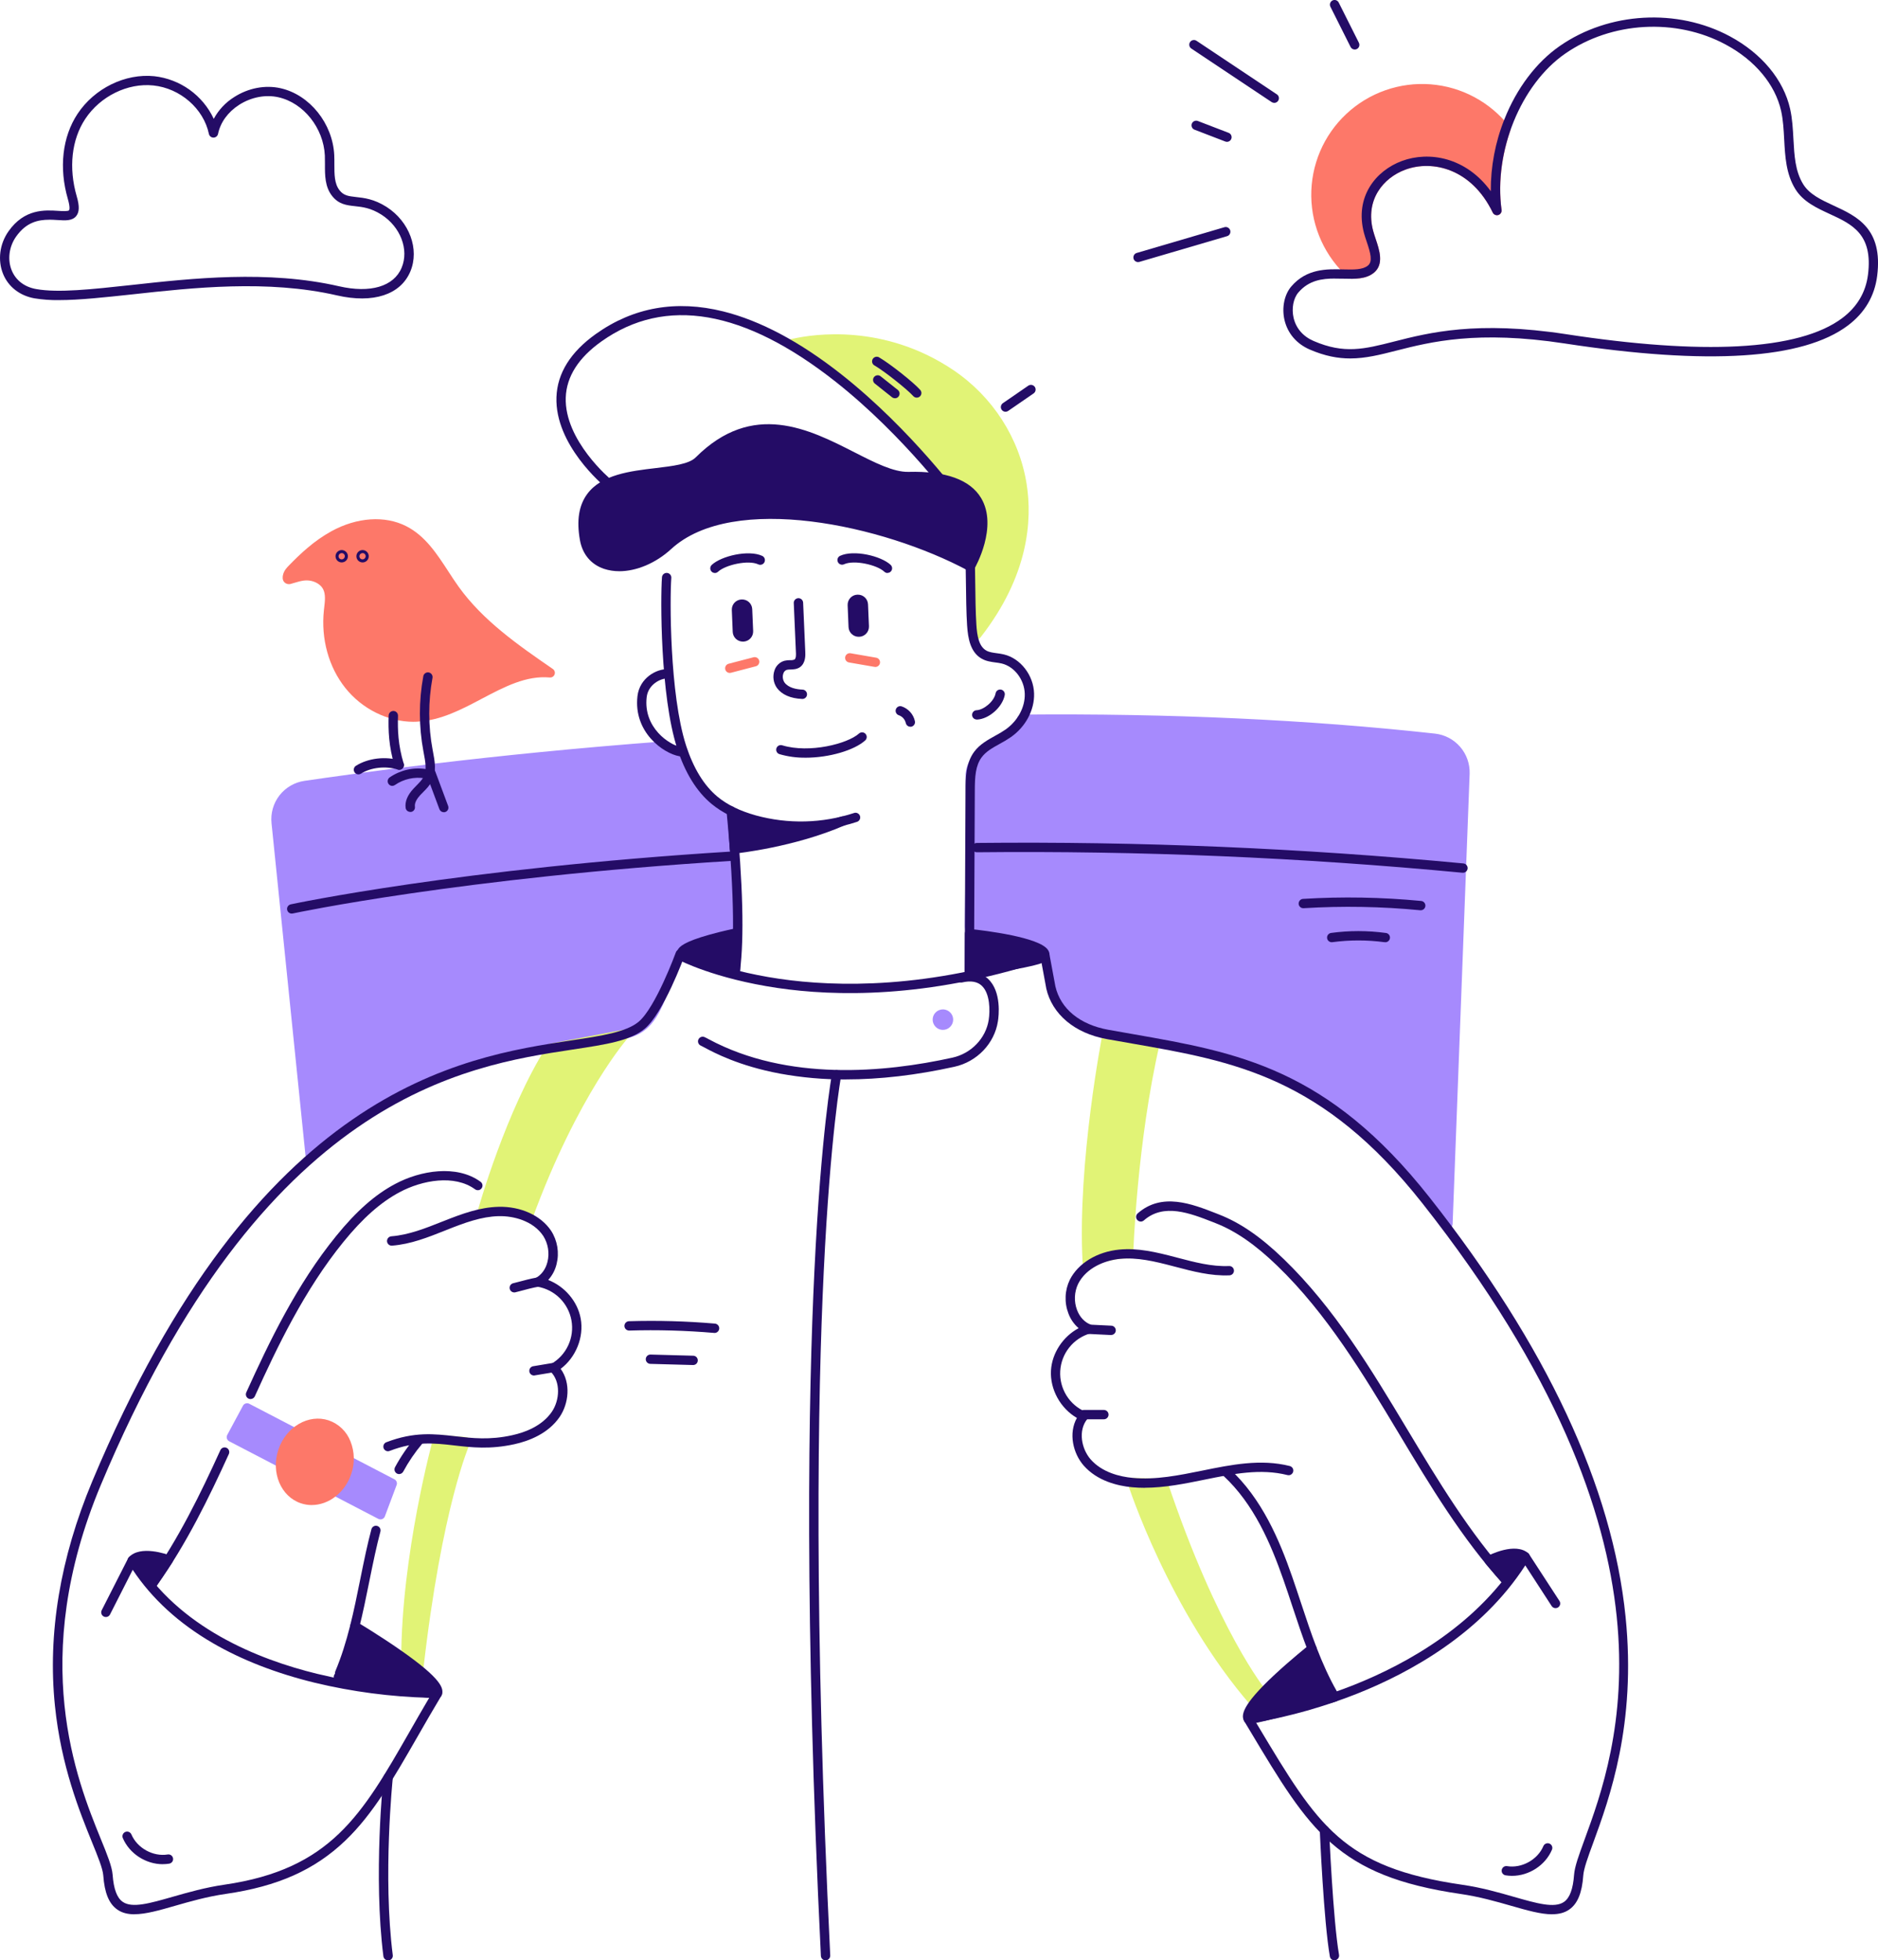 <?xml version="1.0" encoding="UTF-8"?>
<svg id="Layer_2" data-name="Layer 2" xmlns="http://www.w3.org/2000/svg" viewBox="0 0 727.88 759.76">
  <defs>
    <style>
      .cls-1 {
        fill: #a68afd;
      }

      .cls-2 {
        fill: #fd7869;
      }

      .cls-3 {
        fill: #240c66;
      }

      .cls-4 {
        fill: #e1f376;
      }
    </style>
  </defs>
  <g id="Layer_1-2" data-name="Layer 1">
    <g>
      <path class="cls-4" d="M307.53,133.03s80.12,39.89,71.08,112.85c31.78-40.68,17.98-81.98-10.13-100.94-30.27-20.43-60.96-11.9-62.44-11.48l1.48-.43Z"/>
      <path class="cls-4" d="M378.61,247.68c-.25,0-.51-.05-.74-.16-.23-.1-.44-.26-.61-.45-.17-.19-.3-.42-.37-.66-.08-.25-.1-.5-.06-.76,4.58-36.96-14.68-65.15-31.64-82.29-11.19-11.21-23.92-20.77-37.81-28.39-.44,.11-.71,.19-.81,.22-.23,.07-.47,.09-.7,.06-.24-.03-.47-.1-.67-.21-.21-.11-.39-.27-.54-.45-.15-.19-.26-.4-.33-.63-.07-.23-.09-.47-.06-.7,.03-.24,.1-.46,.21-.67,.11-.21,.27-.39,.45-.54,.19-.15,.4-.26,.63-.32,.13-.04,.52-.14,1.16-.3,.27-.13,.56-.2,.85-.2,7.59-1.69,35-5.96,61.94,12.21,15.23,10.27,25.58,26.36,28.39,44.13,2.2,13.87,.88,35.44-17.85,59.43-.17,.22-.39,.39-.64,.51-.25,.12-.52,.18-.8,.18Zm-65.73-113.76c12.72,7.45,24.43,16.49,34.86,26.9,11.13,11.24,19.62,23.32,25.23,35.91,6.07,13.43,8.82,28.13,8.02,42.84,11.43-16.68,16.04-34.36,13.33-51.45-2.66-16.79-12.44-32-26.84-41.7-16.02-10.79-35.48-15.24-54.6-12.5Z"/>
      <path class="cls-2" d="M523.84,106.26c2.97-.03,5.59-.38,7.49-1.93,3.84-3.14,.39-9.59-.89-14.38-7.17-27,33.82-41.38,49.73-8.34-1.39-10.08-.11-21.16,3.41-31.42-3.52-4.5-7.94-8.23-12.98-10.93-5.04-2.7-10.58-4.32-16.28-4.76-5.7-.44-11.43,.31-16.82,2.21-5.39,1.9-10.33,4.9-14.49,8.81-4.17,3.91-7.47,8.65-9.71,13.91-2.24,5.26-3.35,10.93-3.27,16.65,.08,5.72,1.35,11.35,3.72,16.55,2.38,5.2,5.81,9.84,10.09,13.64Z"/>
      <path class="cls-2" d="M523.84,108.07c-.45,0-.87-.16-1.2-.46-4.46-3.96-8.05-8.81-10.53-14.24-2.48-5.43-3.81-11.31-3.89-17.28-.08-5.97,1.08-11.89,3.41-17.38,2.33-5.49,5.79-10.44,10.14-14.52,4.35-4.08,9.51-7.22,15.14-9.2,5.63-1.98,11.61-2.77,17.56-2.31,5.95,.46,11.74,2.15,17,4.98,5.26,2.82,9.87,6.71,13.55,11.41,.18,.24,.31,.52,.36,.81,.05,.3,.03,.6-.07,.89-3.47,10.14-4.65,21-3.33,30.59,.06,.43-.04,.86-.27,1.22-.23,.36-.59,.63-1,.76-.41,.12-.85,.1-1.25-.08-.39-.17-.71-.48-.9-.87-8.19-17-23.31-20.53-33.9-16.62-8.5,3.14-15.65,11.69-12.45,23.71,.25,.94,.59,1.97,.96,3.05,1.48,4.42,3.33,9.92-.68,13.19-2.45,2-5.73,2.31-8.61,2.34h-.02Zm27.36-71.89c-7.92,0-15.65,2.39-22.19,6.85-6.54,4.46-11.58,10.8-14.45,18.17-2.88,7.37-3.47,15.45-1.68,23.16,1.78,7.71,5.85,14.71,11.67,20.07,2.81-.09,4.48-.54,5.68-1.51,1.93-1.55,1.03-4.83-.46-9.25-.38-1.14-.75-2.22-1.03-3.27-3.77-14.22,4.65-24.32,14.69-28.03,10.5-3.88,24.84-1.47,34.44,11.74-.04-8.01,1.22-15.97,3.73-23.57-3.68-4.51-8.32-8.14-13.58-10.62-5.26-2.49-11.01-3.76-16.83-3.74h.02Z"/>
      <path class="cls-4" d="M169.63,557.89s-12.31,44.57-12.31,85.34l4.96,3.8c7.36-64.82,18.21-88.27,18.21-88.27l-10.85-.87Z"/>
      <path class="cls-4" d="M162.28,648.85c-.4,0-.78-.13-1.1-.37l-4.96-3.8c-.22-.17-.4-.39-.52-.64-.12-.25-.19-.52-.19-.8,0-40.55,12.25-85.38,12.39-85.82,.11-.4,.36-.76,.7-1,.34-.24,.76-.36,1.18-.32l10.84,.85c.29,.02,.58,.11,.83,.27,.25,.16,.46,.37,.6,.62,.15,.25,.23,.54,.24,.83,.01,.3-.05,.59-.18,.85-.11,.23-10.84,24.09-18.07,87.75-.04,.32-.16,.62-.35,.88-.19,.25-.45,.45-.74,.58-.22,.08-.46,.12-.69,.11Zm-3.15-6.49l1.72,1.31c6.08-51.66,14.22-76.07,17.03-83.31l-6.88-.52c-2.07,7.85-11.72,46.75-11.88,82.5h0Z"/>
      <path class="cls-4" d="M438.88,574.59s15.43,48.46,47.38,85.28l3.1-3.61s-18.66-22.32-38.55-81.45l-11.92-.21Z"/>
      <path class="cls-4" d="M486.25,661.67c-.26,0-.52-.06-.75-.16-.23-.11-.44-.26-.61-.46-31.83-36.65-47.58-85.42-47.74-85.91-.08-.28-.11-.57-.06-.85,.05-.28,.16-.55,.33-.78,.17-.23,.4-.42,.65-.54,.26-.13,.54-.19,.83-.18l11.9,.23c.37,0,.73,.13,1.03,.35,.3,.22,.53,.53,.64,.88,19.51,58.02,38.05,80.64,38.23,80.86,.28,.33,.43,.74,.43,1.17s-.15,.84-.43,1.17l-3.1,3.61c-.17,.2-.38,.36-.61,.47-.24,.11-.49,.17-.76,.17h0Zm-44.84-85.24c3.52,10.02,18.38,49.4,44.84,80.64l.74-.87c-4.06-5.34-20.2-28.49-37.53-79.61l-8.05-.16Z"/>
      <path class="cls-3" d="M508.51,638.96s-27.81,22.02-24.69,27.22c.65,1.08,33.39-8.44,33.39-8.44,0,0-7.85-8.83-8.7-18.78Z"/>
      <path class="cls-3" d="M484.19,668.06c-1.03,0-1.55-.3-1.93-.96-1.34-2.23-1.03-6.08,11.49-17.81,6.55-6.13,13.57-11.7,13.63-11.76,.25-.2,.56-.33,.89-.37,.32-.04,.65,0,.95,.13,.3,.13,.56,.34,.75,.61,.19,.27,.3,.58,.33,.9,.78,9.21,8.17,17.65,8.26,17.73,.2,.23,.34,.5,.41,.8,.07,.3,.06,.6-.03,.9-.08,.29-.24,.56-.45,.78s-.48,.37-.78,.46c-.08,0-8.29,2.41-16.48,4.65-4.82,1.31-8.7,2.31-11.51,2.97-2.82,.66-4.44,.98-5.53,.98Zm23.01-25.72c-2.48,2.06-6.53,5.46-10.47,9.13-8.19,7.62-10.5,11.25-11.13,12.81,4.36-.8,16.77-4.13,28.51-7.52-2.12-2.86-5.55-8.22-6.91-14.41Z"/>
      <path class="cls-3" d="M577.13,604.77s9.77-5.09,13.97-1.44l-7.09,9.45-6.89-8.01Z"/>
      <path class="cls-3" d="M584.02,614.59c-.26,0-.52-.06-.76-.17-.23-.11-.45-.27-.62-.46l-6.88-8.01c-.18-.21-.31-.46-.38-.73s-.08-.55-.02-.82c.05-.27,.16-.52,.33-.73,.16-.22,.37-.4,.61-.52,1.11-.58,11.01-5.54,16-1.2,.35,.3,.57,.72,.61,1.17,.05,.45-.08,.91-.35,1.27l-7.09,9.48c-.16,.22-.37,.4-.61,.52s-.5,.19-.78,.2h-.07Zm-3.94-9.15l3.85,4.47,4.45-5.93c-2.38-.53-5.86,.5-8.3,1.47Z"/>
      <path class="cls-3" d="M137.53,630.24s34.45,20.49,32,26.03c-.52,1.16-38.36-6.34-38.36-6.34,0,0,6.72-9.72,6.35-19.69Z"/>
      <path class="cls-3" d="M168.77,658.2c-1.92-.1-3.84-.31-5.74-.64-3.22-.49-7.67-1.24-13.21-2.25-9.43-1.71-18.92-3.61-19.02-3.61-.29-.06-.57-.19-.8-.38-.23-.19-.41-.44-.52-.72s-.15-.58-.12-.88c.03-.3,.14-.59,.31-.83,.06-.09,6.39-9.35,6.06-18.58-.01-.32,.07-.64,.22-.93,.16-.28,.38-.52,.66-.69,.28-.16,.6-.25,.92-.25s.64,.09,.92,.25c.09,.05,8.78,5.22,17.03,11.01,15.67,10.97,16.79,14.8,15.68,17.3-.38,.84-.93,1.19-2.4,1.19Zm-34.71-9.54c13.65,2.67,28.12,5.28,33.24,5.82-1.1-1.65-4.45-5.29-14.7-12.39-5.16-3.57-10.32-6.84-13.36-8.7-.59,6.38-3.42,12.18-5.18,15.26Z"/>
      <path class="cls-3" d="M65.3,604.53s-10.32-3.89-14.05,.24l8.17,8.53,5.87-8.77Z"/>
      <path class="cls-3" d="M59.43,615.11c-.24,0-.49-.05-.71-.14-.22-.1-.43-.24-.6-.41l-8.17-8.54c-.32-.33-.5-.77-.5-1.22,0-.46,.16-.9,.47-1.24,4.43-4.9,14.85-1.16,16-.72,.26,.1,.49,.25,.67,.45,.19,.2,.33,.43,.41,.69,.08,.26,.11,.53,.07,.8-.04,.27-.14,.53-.29,.75l-5.87,8.78c-.15,.22-.35,.41-.58,.55-.23,.14-.49,.22-.76,.24l-.13,.02Zm-5.39-10.04l5.14,5.36,3.28-4.9c-2.54-.68-6.13-1.28-8.42-.47Z"/>
      <path class="cls-1" d="M282.53,314.33c-8.82-3.74-15.3-13.12-17.73-23.02-1.34-2.3-7.36,1.98-6.49-2.23-67.86,5.07-116.88,12-140,15.33-3.38,.49-6.44,2.27-8.54,4.96-2.1,2.69-3.08,6.1-2.73,9.49l13.18,128.85c31.58-32.08,73.69-40.71,120.99-46.87,14.91-1.94,14.69-18.93,22.43-31.83,2.58-5.16,19.89-1.72,21.96-5.85,.26-10.9-4.05-39.14-3.06-48.84Z"/>
      <path class="cls-1" d="M120.21,449.52c-.2,0-.41-.04-.6-.1-.32-.11-.61-.32-.82-.59-.21-.27-.35-.59-.38-.93l-13.17-128.85c-.4-3.86,.7-7.73,3.09-10.8,2.39-3.06,5.88-5.08,9.72-5.63,19.17-2.77,70.1-10.12,140.13-15.35,.25-.02,.51,.02,.75,.11,.24,.09,.46,.23,.64,.4,.18,.18,.32,.4,.42,.64,.1,.24,.14,.49,.13,.75,.28-.04,.59-.09,.85-.14,1.66-.3,4.17-.74,5.4,1.37,.08,.15,.15,.31,.19,.48,2.49,10.13,8.89,18.48,16.68,21.78,.35,.15,.65,.41,.85,.74,.2,.33,.28,.72,.25,1.1-.52,5.16,.52,15.94,1.52,26.37,.85,8.89,1.66,17.29,1.55,22.33,0,.27-.07,.53-.19,.76-1.44,2.89-6.09,3.16-11.48,3.48-4.05,.24-9.59,.57-10.48,2.37,0,.04-.04,.08-.07,.12-2.34,3.91-3.95,8.26-5.51,12.47-3.57,9.65-6.93,18.76-18.24,20.23-44.91,5.84-87.88,13.79-119.93,46.34-.17,.17-.37,.31-.59,.4-.22,.09-.46,.14-.7,.14Zm136.41-158.51c-68.96,5.21-119.08,12.45-138.06,15.19-2.92,.42-5.57,1.95-7.39,4.27-1.82,2.33-2.66,5.27-2.35,8.21l12.8,125.1c14.22-13.6,31.49-23.74,52.6-30.93,21.37-7.27,44.7-10.93,66.74-13.8,9.14-1.19,11.87-8.56,15.31-17.89,1.6-4.34,3.27-8.84,5.77-13.02,1.87-3.61,7.74-3.95,13.46-4.29,2.58-.16,7.23-.43,8.26-1.28,.05-4.89-.72-12.9-1.55-21.34-.95-9.81-1.93-19.98-1.62-25.78-8.11-3.96-14.69-12.64-17.42-23.06-.54,.02-1.08,.1-1.61,.21-1.5,.26-3.21,.57-4.38-.64-.25-.27-.45-.59-.57-.94Z"/>
      <path class="cls-3" d="M285.48,361.56s-19.57,3.96-21.24,7.48c-.72,1.51,13.12,6.41,20.81,8.55l.43-16.03Z"/>
      <path class="cls-3" d="M285.05,379.4c-.16,0-.33-.02-.49-.07-3.9-1.08-9-2.76-12.98-4.27-8.12-3.1-8.66-4.27-8.98-4.98-.13-.28-.2-.59-.2-.91s.07-.62,.2-.9c.69-1.46,2.71-3.31,12.39-6.03,5.11-1.43,9.92-2.41,10.12-2.45,.27-.05,.54-.04,.81,.02s.51,.19,.71,.37c.21,.18,.37,.4,.49,.64,.11,.25,.17,.52,.16,.79l-.44,16.03c-.01,.47-.2,.92-.54,1.25-.34,.33-.79,.51-1.26,.51Zm-18.24-10.32c2.77,1.5,9.96,4.19,16.52,6.14l.3-11.41c-7.56,1.65-14.31,3.77-16.82,5.26Z"/>
      <path class="cls-4" d="M186.97,469.52s10.62-38.24,26.64-63.26l28.65-5.44s-19.55,21.61-37.66,70.98c0,0-4.32-3.46-17.62-2.28Z"/>
      <path class="cls-4" d="M204.6,473.61c-.41,0-.81-.14-1.13-.4,0,0-4.18-2.97-16.35-1.89-.29,.02-.58-.02-.85-.13-.27-.11-.51-.29-.69-.51-.19-.23-.32-.49-.38-.78-.06-.28-.05-.58,.02-.86,.11-.39,10.88-38.79,26.84-63.75,.13-.21,.31-.39,.51-.53,.2-.14,.43-.23,.68-.28l28.65-5.43c.37-.07,.76-.03,1.1,.13,.35,.16,.63,.42,.82,.75,.18,.33,.26,.71,.22,1.09-.04,.38-.2,.73-.46,1.01-.19,.22-19.54,21.99-37.29,70.39-.1,.27-.26,.51-.47,.71-.21,.2-.47,.34-.74,.42-.15,.04-.31,.06-.47,.07Zm-12.33-6.15c5.77,0,9.34,.96,11.36,1.78,13.7-36.75,27.91-57.64,34.1-65.73l-23.02,4.37c-13.15,20.86-22.67,50.91-25.29,59.65,1.01-.05,1.96-.07,2.85-.07Z"/>
      <path class="cls-4" d="M429.14,400.9s-9.81,49.26-7.74,88.21c0,0,10.55-3.61,16.06-3.18,0,0,1.3-42.72,10.29-81.74l-18.6-3.29Z"/>
      <path class="cls-4" d="M421.41,490.92c-.37,0-.73-.1-1.03-.31-.23-.16-.42-.36-.56-.61-.14-.24-.22-.51-.23-.79-2.06-38.72,7.66-88.17,7.74-88.66,.09-.46,.36-.86,.74-1.13,.39-.27,.86-.37,1.32-.3l18.62,3.29c.24,.04,.47,.13,.68,.27,.2,.13,.38,.31,.52,.51,.13,.2,.23,.43,.27,.68,.04,.24,.04,.49-.02,.73-8.84,38.39-10.23,80.97-10.24,81.39,0,.24-.06,.48-.17,.71-.1,.22-.25,.42-.43,.58-.18,.16-.39,.29-.62,.37-.23,.08-.48,.11-.72,.09-5.07-.38-15.24,3.06-15.34,3.1-.17,.06-.35,.09-.53,.09Zm9.16-87.93c-1.65,8.87-8.84,49.91-7.47,83.69,3.03-.91,8.47-2.39,12.63-2.58,.36-8.33,2.3-44.7,9.84-78.46l-15-2.65Z"/>
      <path class="cls-1" d="M380.57,293.29c-2.58,1.03-4.24,3.33-4.54,6.86,.57,15.68-.23,49.71-.27,58.54,0,6.04,14.61,4.82,22.87,6.36,11.87,2.07,9.29,17.55,15.49,25.81,1.55,2.06,8.05,8.21,15.01,10.04,34.07,4.64,55.71,7.52,86.16,24.55,2.58,1.55,19.44,16.61,26.15,22.29,9.13,10.58,15.02,19.94,19.76,26.64l6.59-174.55c.12-3.34-1.03-6.61-3.22-9.14-2.19-2.53-5.26-4.14-8.58-4.51-53.06-5.86-107.3-7.83-160.02-7.36-1.94,7.89-14.79,10.12-15.4,14.47Z"/>
      <path class="cls-1" d="M561.22,476.18c-.29,0-.57-.07-.83-.2-.26-.13-.48-.33-.65-.56-1.03-1.46-2.11-3.04-3.26-4.72-4.13-6.01-9.25-13.5-16.3-21.68-2.26-1.91-5.61-4.83-9.15-7.93-6.71-5.83-15-13.09-16.63-14.09-29.94-16.75-51.8-19.73-84.86-24.26l-.64-.09-.21-.04c-7.57-1.99-14.37-8.54-16-10.7-2.52-3.36-3.67-7.64-4.77-11.79-1.76-6.56-3.27-12.23-9.58-13.33-2.59-.41-5.19-.69-7.81-.83-8.16-.63-16.59-1.28-16.57-7.31,0-2.27,.07-6.14,.14-11.04,.22-14.26,.55-35.81,.13-47.43,0-.07,0-.14,0-.22,.31-3.72,2.01-6.53,4.83-8,.89-2.17,3.49-3.67,6.44-5.38,3.67-2.12,7.82-4.52,8.75-8.26,.09-.39,.32-.73,.63-.98,.31-.25,.7-.38,1.1-.39,57.39-.52,111.3,1.97,160.21,7.37,3.77,.42,7.25,2.25,9.73,5.12,2.49,2.87,3.8,6.57,3.69,10.36l-6.6,174.55c-.01,.38-.14,.74-.37,1.04s-.55,.52-.92,.62c-.16,.07-.33,.12-.5,.14Zm-131.72-77.06l.52,.07c33.48,4.57,55.61,7.58,86.17,24.68l.05,.03c1.72,1.03,7.92,6.41,17.17,14.45,3.62,3.13,6.98,6.09,9.22,7.98,.07,.06,.14,.13,.2,.2,7.23,8.37,12.44,16,16.63,22.1l.16,.23,6.4-169.13c.09-2.89-.91-5.7-2.8-7.88-1.89-2.18-4.53-3.57-7.4-3.9-48.4-5.35-101.69-7.83-158.47-7.36-1.77,4.37-6.3,6.98-10,9.13-2.14,1.24-4.81,2.78-4.94,3.79-.05,.31-.17,.61-.37,.86-.2,.25-.45,.45-.75,.57-2.01,.81-3.15,2.58-3.4,5.23,.42,11.73,.09,33.25-.13,47.49-.07,4.89-.13,8.75-.14,11.01,0,2.67,7.64,3.26,13.23,3.69,2.74,.16,5.46,.46,8.17,.89,8.57,1.49,10.62,9.18,12.43,15.95,1.03,3.81,2.07,7.74,4.17,10.55,1.55,2.11,7.75,7.72,13.92,9.38Z"/>
      <path class="cls-3" d="M375.77,361.82s30.4,3.24,29.16,8.53c-.57,2.46-21.53,4.73-29.22,6.88l.06-15.41Z"/>
      <path class="cls-3" d="M375.7,379.03c-.24,0-.47-.05-.69-.14-.22-.09-.42-.23-.59-.39-.17-.17-.3-.37-.39-.59-.09-.22-.14-.45-.14-.69l.07-15.41c0-.25,.06-.5,.16-.73,.11-.23,.25-.44,.45-.6,.19-.17,.41-.3,.65-.37,.24-.08,.49-.1,.75-.08,6.19,.66,26.71,3.19,30.14,8.03,.29,.38,.49,.83,.59,1.29,.1,.47,.1,.95,0,1.42-.56,2.39-4.22,3.34-18.46,5.82-4.78,.83-9.29,1.62-12.03,2.38-.16,.05-.32,.07-.49,.07Zm1.86-15.19l-.05,11.07c2.78-.62,6.35-1.24,10.08-1.89,5.16-.9,12.71-2.22,15.18-3.25-.93-.73-3.98-2.35-13.66-4.16-4.58-.86-9.06-1.46-11.56-1.77Z"/>
      <path class="cls-3" d="M375.7,379.03c-.24,0-.47-.05-.69-.14-.22-.09-.42-.23-.59-.4-.17-.17-.3-.37-.39-.59-.09-.22-.13-.45-.13-.69l.31-71.02c0-4.39,.05-10.4,3.4-14.88,2.13-2.85,5.16-4.52,8.07-6.14,1.4-.74,2.75-1.55,4.06-2.44,4.75-3.36,7.6-8.67,7.44-13.87-.17-5.49-4.01-10.52-8.92-11.71-.79-.18-1.59-.31-2.39-.4-1.79-.24-3.61-.48-5.36-1.46-4.41-2.47-5.35-7.89-5.68-12.86-.32-4.7-.4-11.44-.48-17.96-.08-6.52-.16-13.16-.47-17.76-.02-.24,.01-.48,.09-.7s.2-.43,.35-.61c.16-.18,.35-.33,.56-.43,.21-.11,.45-.17,.68-.19,.24-.02,.48,.01,.7,.09,.23,.08,.43,.2,.61,.35,.18,.16,.32,.35,.43,.56,.11,.21,.17,.44,.18,.68,.32,4.7,.4,11.44,.48,17.96,.08,6.52,.16,13.16,.47,17.76,.28,4.21,.95,8.33,3.84,9.95,1.13,.64,2.58,.83,4.08,1.03,.93,.11,1.84,.26,2.75,.47,6.45,1.55,11.48,8.05,11.69,15.11,.2,6.39-3.24,12.91-8.97,16.92-1.41,.96-2.88,1.85-4.39,2.65-2.71,1.5-5.27,2.92-6.93,5.16-2.44,3.25-2.66,7.69-2.68,12.73l-.32,71.02c0,.24-.05,.47-.14,.69-.09,.22-.23,.42-.4,.58-.17,.17-.37,.3-.59,.38-.22,.09-.46,.13-.7,.13Z"/>
      <path class="cls-3" d="M310.39,321.96c-6.23,0-12.44-.83-18.44-2.49-6.71-1.86-11.97-4.45-16.16-7.91-5.78-4.78-10.27-12.05-13.35-21.6-6.56-20.33-6.48-58.36-5.87-66.25,.02-.24,.08-.47,.19-.68,.11-.21,.25-.4,.44-.56,.18-.15,.39-.27,.62-.35,.23-.07,.46-.1,.7-.08,.24,.02,.47,.08,.68,.19,.21,.11,.4,.26,.56,.44,.16,.18,.27,.39,.35,.62,.07,.23,.1,.46,.08,.7-.6,7.74-.69,45.03,5.7,64.87,2.87,8.88,6.97,15.58,12.21,19.92,3.79,3.13,8.64,5.49,14.82,7.23,12.53,3.44,25.79,3.12,38.14-.94,.45-.14,.94-.1,1.36,.12,.42,.22,.74,.59,.89,1.04,.15,.45,.12,.93-.09,1.36-.2,.42-.57,.75-1.01,.91-7.04,2.32-14.4,3.49-21.81,3.48Z"/>
      <path class="cls-3" d="M285,377.9c-.08,0-.16,0-.24,0-.47-.06-.9-.31-1.19-.69-.29-.38-.42-.86-.36-1.34,1.13-8.66,1.76-26.33-1.6-61.36-.02-.24,0-.48,.07-.71s.18-.44,.34-.62,.34-.34,.55-.45c.21-.11,.44-.18,.68-.2,.24-.02,.48,0,.7,.07,.23,.07,.44,.18,.62,.34,.18,.15,.34,.34,.45,.55,.11,.21,.18,.44,.2,.68,2.73,28.39,3.26,49.31,1.58,62.18-.06,.44-.28,.83-.61,1.12-.33,.29-.76,.44-1.2,.44Z"/>
      <path class="cls-3" d="M378.61,278.86c-.48,0-.94-.17-1.29-.5-.35-.33-.54-.79-.55-1.27-.01-.48,.17-.94,.5-1.29,.33-.35,.79-.54,1.26-.55,2.66-.11,6.71-3.29,7.34-6.51,.04-.24,.13-.47,.25-.67,.13-.21,.3-.38,.5-.52,.2-.14,.42-.24,.66-.28,.24-.05,.48-.05,.72,0,.24,.05,.46,.14,.66,.28,.2,.14,.37,.31,.5,.52,.13,.2,.22,.43,.26,.67,.04,.24,.03,.49-.02,.72-.92,4.65-6.14,9.23-10.73,9.42h-.08Z"/>
      <path class="cls-3" d="M310.93,270.88h-.07c-4.45-.19-7.81-1.66-9.73-4.25-.69-.98-1.13-2.1-1.3-3.29-.16-1.19-.04-2.39,.35-3.52,.28-.89,.78-1.7,1.46-2.35,.67-.65,1.5-1.13,2.4-1.38,.73-.17,1.48-.25,2.24-.24,.57,.05,1.15-.04,1.68-.26,.65-.45,.57-2.26,.52-2.86l-.83-19.01c-.01-.24,.03-.47,.11-.7,.08-.22,.2-.43,.37-.6,.16-.17,.35-.32,.57-.42,.22-.1,.45-.16,.69-.17,.24-.01,.47,.03,.7,.11,.22,.08,.43,.21,.6,.37,.17,.16,.32,.35,.42,.57,.1,.22,.16,.45,.17,.69l.83,19.01c.06,1.32,.19,4.39-2.06,5.98-1.21,.84-2.58,.88-3.66,.91-.48,0-.95,.03-1.42,.13-.33,.11-.63,.29-.86,.54-.24,.25-.41,.56-.5,.89-.2,.57-.26,1.18-.18,1.78,.08,.6,.29,1.17,.62,1.68,1.55,2.12,4.65,2.68,6.98,2.78,.48,.01,.93,.21,1.26,.56,.33,.35,.51,.81,.5,1.29-.01,.48-.21,.94-.56,1.27-.35,.33-.81,.51-1.29,.5h0Z"/>
      <path class="cls-2" d="M339.12,258.46c-.1,0-.21-.01-.31-.03l-9.76-1.69c-.47-.08-.89-.35-1.17-.74-.28-.39-.38-.88-.3-1.35,.08-.47,.35-.89,.74-1.17,.39-.28,.88-.38,1.35-.3l9.76,1.69c.24,.02,.47,.09,.68,.2,.21,.11,.4,.26,.55,.44,.16,.18,.27,.39,.34,.62,.07,.23,.1,.47,.08,.7-.02,.24-.08,.47-.2,.68-.11,.21-.26,.4-.44,.55-.18,.16-.39,.27-.62,.34-.23,.07-.47,.1-.7,.08v-.02Z"/>
      <path class="cls-3" d="M312.2,293.65c-3.38,.04-6.74-.41-9.98-1.34-.24-.06-.46-.16-.66-.31-.19-.15-.36-.33-.48-.54-.12-.21-.2-.45-.23-.69-.03-.24,0-.49,.06-.72,.07-.23,.19-.45,.34-.64,.16-.19,.35-.34,.57-.45,.22-.11,.46-.18,.7-.19,.25-.01,.49,.02,.72,.1,10.46,3.15,25.2-.59,29.65-4.55,.18-.17,.38-.3,.61-.38,.23-.08,.47-.12,.71-.11,.24,.01,.48,.07,.69,.17,.22,.1,.41,.25,.57,.43,.16,.18,.28,.39,.36,.62,.08,.23,.11,.47,.09,.71-.02,.24-.08,.48-.19,.69-.11,.22-.26,.41-.45,.56-4.21,3.76-13.84,6.65-23.1,6.65Z"/>
      <path class="cls-3" d="M263.63,293.12c-.11,0-.22,0-.32-.03-6.26-1.11-17.85-9.34-16.24-23.3,.81-7.01,7.3-10.58,11.7-10.45,.48,.01,.93,.22,1.26,.57,.33,.35,.51,.81,.49,1.29,0,.24-.06,.47-.16,.69-.1,.22-.23,.41-.41,.58-.17,.16-.38,.29-.6,.37-.22,.08-.46,.12-.7,.11-2.58-.08-7.44,2.29-8.01,7.25-1.36,11.84,8.82,18.54,13.29,19.34,.44,.08,.84,.32,1.11,.68,.27,.36,.4,.8,.36,1.25-.04,.45-.24,.86-.57,1.17-.33,.3-.76,.48-1.21,.48Z"/>
      <path class="cls-3" d="M332.82,243.71h.07c.46-.02,.81-.41,.8-.87l-.35-8.48c-.02-.46-.41-.82-.87-.8h-.07c-.46,.02-.81,.41-.79,.87l.35,8.48c.02,.46,.4,.81,.86,.79Z"/>
      <path class="cls-3" d="M332.79,246.79c-1.01,0-1.98-.4-2.71-1.09-.73-.7-1.16-1.66-1.2-2.67l-.35-8.48c-.04-1.04,.33-2.05,1.03-2.82,.71-.77,1.68-1.22,2.72-1.26h.06c.52-.02,1.03,.06,1.52,.23,.49,.18,.93,.45,1.31,.8,.38,.35,.69,.77,.9,1.24s.34,.97,.36,1.49l.36,8.48c.04,1.04-.33,2.06-1.03,2.82-.71,.76-1.68,1.22-2.72,1.26h-.24Z"/>
      <path class="cls-2" d="M282.84,260.8c-.44,0-.86-.16-1.19-.45s-.54-.69-.59-1.12,.05-.87,.29-1.24c.24-.36,.61-.62,1.03-.74l9.59-2.5c.23-.07,.48-.09,.72-.07,.24,.03,.47,.1,.69,.22,.21,.12,.4,.28,.54,.47,.15,.19,.26,.41,.32,.65,.06,.24,.08,.48,.04,.72-.04,.24-.12,.47-.25,.68-.13,.21-.29,.39-.49,.53-.2,.14-.42,.24-.66,.29l-9.58,2.5c-.15,.04-.3,.06-.46,.06Z"/>
      <path class="cls-3" d="M277.08,222.07c-.36,0-.71-.11-1.02-.31-.3-.2-.53-.49-.66-.83-.13-.34-.16-.71-.08-1.06,.08-.35,.26-.68,.52-.92,3.77-3.53,14.34-5.95,19.59-3.51,.43,.21,.77,.57,.93,1.03,.16,.45,.14,.95-.07,1.39-.1,.22-.25,.41-.42,.57-.18,.16-.38,.28-.61,.36-.45,.16-.95,.14-1.38-.07-3.88-1.81-12.74,.2-15.58,2.86-.33,.31-.76,.49-1.21,.49Z"/>
      <path class="cls-3" d="M287.6,235.41h-.06c-.46,.02-.82,.41-.8,.87l.35,8.48c.02,.46,.4,.81,.86,.8h.07c.46-.02,.81-.41,.8-.87l-.35-8.48c-.02-.46-.41-.81-.87-.8Z"/>
      <path class="cls-3" d="M287.92,248.66c-1.01,0-1.98-.4-2.72-1.09-.73-.7-1.17-1.66-1.21-2.67l-.35-8.49c-.02-.52,.06-1.03,.23-1.51,.18-.49,.45-.93,.8-1.31,.35-.38,.77-.69,1.24-.9,.47-.22,.97-.34,1.49-.36h.06c.52-.02,1.03,.06,1.52,.23,.49,.18,.93,.45,1.31,.8,.38,.35,.69,.77,.9,1.24,.22,.47,.34,.97,.36,1.49l.36,8.48c.04,1.04-.33,2.05-1.03,2.82-.7,.76-1.68,1.22-2.72,1.27h-.24Z"/>
      <path class="cls-3" d="M371.88,196.89c-.28,0-.57-.07-.82-.2-.25-.13-.47-.32-.64-.55-.2-.27-19.78-27.07-46.54-48.19-35.46-27.97-66-33.23-90.77-15.63-8.89,6.32-13.54,13.62-13.83,21.72-.6,16.69,17.39,31.72,17.58,31.87,.35,.31,.57,.74,.61,1.21,.04,.47-.11,.93-.41,1.3-.3,.36-.73,.6-1.19,.65-.47,.05-.94-.08-1.31-.37-.8-.66-19.54-16.29-18.89-34.78,.33-9.29,5.49-17.55,15.35-24.54,14.49-10.29,31.07-13.22,49.29-8.69,14.4,3.58,29.83,11.81,45.87,24.46,27.15,21.43,46.97,48.59,47.17,48.86,.2,.27,.31,.59,.34,.92,.03,.33-.04,.67-.19,.96-.15,.3-.38,.55-.66,.72-.28,.17-.61,.27-.95,.27Z"/>
      <path class="cls-3" d="M601.54,741.9c-4.36,0-9.66-1.52-15.77-3.27-5.81-1.66-12.39-3.55-19.62-4.6-47.96-6.95-58.5-24.55-81.59-63.11l-2.29-3.81c-.16-.26-.24-.55-.25-.85-.01-.3,.05-.6,.18-.87s.32-.5,.57-.68c.24-.18,.53-.29,.83-.33,.18,0,18.87-2.5,41.2-11.39,20.51-8.17,48.39-23.57,64.79-50.59,.16-.26,.38-.48,.64-.63,.26-.15,.56-.23,.87-.24,.31,0,.61,.06,.88,.21,.27,.14,.5,.35,.66,.61l11.78,18.11c.26,.4,.35,.89,.25,1.36-.1,.47-.38,.88-.78,1.14-.4,.26-.89,.35-1.36,.25-.47-.1-.88-.38-1.14-.78l-10.22-15.75c-17.09,26.41-44.68,41.57-65.11,49.69-12.69,5.04-25.85,8.77-39.28,11.16l.91,1.52c23.17,38.68,32.75,54.69,79.02,61.4,7.48,1.08,14.18,3,20.1,4.7,8.77,2.51,15.72,4.5,19.38,1.94,2.22-1.55,3.49-4.98,3.89-10.48,.22-3.15,1.84-7.57,4.07-13.68,12.48-34.13,41.69-114.08-62.88-246.61-38.66-49-72.91-54.98-112.56-61.9-3.25-.57-6.53-1.14-9.85-1.74-12.33-2.24-21.06-9.56-23.36-19.62v-.07l-1.91-10.32c-44.47,14.31-80.07,13.49-102.21,10.23-24.45-3.61-37.96-10.69-38.53-10.98-.21-.11-.4-.26-.55-.45-.15-.18-.26-.39-.33-.62-.14-.46-.09-.95,.13-1.38,.23-.42,.61-.74,1.07-.88,.46-.14,.95-.09,1.38,.13,.2,.1,13.71,7.14,37.55,10.63,22.05,3.22,57.7,3.98,102.33-10.75,.25-.08,.5-.11,.76-.08,.25,.03,.5,.11,.72,.24,.22,.13,.41,.31,.56,.52s.25,.45,.3,.7l2.28,12.29c2.01,8.69,9.46,14.82,20.47,16.82,3.31,.6,6.58,1.18,9.81,1.73,40.35,7.08,75.23,13.15,114.74,63.25,45.33,57.45,70.89,112.16,75.98,162.6,4.21,41.67-6.28,70.35-12.54,87.49-2.07,5.62-3.67,10.05-3.86,12.69-.48,6.75-2.2,10.94-5.42,13.19-1.87,1.32-4.11,1.84-6.67,1.84Z"/>
      <path class="cls-3" d="M586.03,727c-.84,0-1.67-.07-2.5-.2-.23-.04-.46-.12-.66-.25-.2-.13-.38-.29-.52-.48-.14-.19-.24-.41-.29-.64-.05-.23-.06-.47-.02-.7,.04-.23,.12-.46,.25-.66,.12-.2,.29-.38,.48-.52,.19-.14,.41-.24,.64-.29,.23-.05,.47-.06,.71-.02,5.68,.93,11.84-2.49,14.07-7.77,.18-.44,.54-.79,.98-.97,.44-.18,.94-.18,1.38,0,.44,.18,.79,.54,.97,.98,.18,.44,.18,.94,0,1.38-2.57,6.09-8.94,10.14-15.48,10.14Z"/>
      <path class="cls-3" d="M584.02,614.59c-.25,0-.5-.05-.73-.16-.23-.1-.44-.25-.61-.44-16-17.55-28.44-38.3-40.48-58.37-13.7-22.82-27.87-46.46-47.17-65.06-8.52-8.23-16.11-13.47-23.9-16.52l-1.03-.41c-8.92-3.48-19.04-7.43-26.76-.65-.36,.32-.83,.47-1.31,.44-.48-.03-.93-.25-1.24-.61-.32-.36-.48-.83-.45-1.31s.25-.93,.61-1.24c9.37-8.26,21.06-3.67,30.45,0l1.03,.41c8.26,3.2,16.22,8.69,25.09,17.26,19.65,18.97,33.94,42.78,47.77,65.8,11.95,19.91,24.31,40.51,40.05,57.81,.16,.18,.28,.38,.37,.6,.08,.23,.12,.46,.11,.7s-.07,.47-.17,.69c-.1,.21-.24,.41-.42,.57-.33,.31-.76,.49-1.21,.49Z"/>
      <path class="cls-3" d="M443.7,576.62c-1.67,0-3.33-.07-5-.23-5.64-.55-13.45-2.45-18.67-8.39-4.13-4.7-5.98-12.52-2.64-18.47-6.35-3.66-10.48-11.07-10.05-18.4,.4-6.8,4.72-13.19,10.72-16.38-1.79-1.54-3.16-3.51-3.97-5.73-.81-2.1-1.17-4.34-1.07-6.58,.09-2.25,.65-4.45,1.63-6.47,3.23-6.39,10.56-10.84,19.15-11.68,7.23-.69,14.2,.94,21.9,2.97l.64,.17c6.56,1.73,13.34,3.53,20.03,3.23,.48-.02,.95,.15,1.3,.47,.35,.32,.56,.77,.59,1.25,.02,.48-.15,.95-.47,1.3-.32,.35-.78,.57-1.25,.59-7.23,.32-14.3-1.55-21.12-3.35l-.65-.17c-7.36-1.94-13.99-3.5-20.65-2.87-5.77,.54-13.07,3.38-16.26,9.7-.75,1.58-1.17,3.29-1.24,5.03-.07,1.74,.21,3.48,.83,5.11,1.03,2.71,2.9,4.72,5.25,5.64,.35,.14,.65,.38,.85,.7,.2,.32,.31,.69,.29,1.07-.02,.37-.15,.74-.38,1.03-.23,.3-.55,.51-.92,.62-3.2,.93-6.03,2.83-8.11,5.44-2.08,2.6-3.3,5.79-3.5,9.11-.2,3.33,.64,6.63,2.39,9.47,1.75,2.83,4.34,5.06,7.41,6.36,.26,.11,.49,.28,.67,.49,.18,.21,.31,.47,.38,.73,.07,.27,.07,.56,0,.83-.06,.27-.18,.53-.36,.74-3.7,4.54-2.2,11.66,1.3,15.65,4.44,5.05,11.31,6.71,16.3,7.17,8.89,.86,18.1-1.03,27-2.83,11.12-2.27,22.63-4.61,33.88-1.77,.47,.12,.86,.42,1.11,.83,.25,.41,.32,.9,.2,1.37-.12,.46-.42,.86-.83,1.11-.41,.25-.9,.32-1.37,.2-10.45-2.64-21.05-.49-32.27,1.8-7.53,1.53-15.29,3.11-23.06,3.11Z"/>
      <path class="cls-3" d="M516.52,658.07c-.31,0-.62-.09-.9-.25-.27-.16-.5-.39-.65-.66-6.22-10.88-10.2-22.93-14.06-34.58-1.12-3.4-2.28-6.92-3.48-10.33-4.82-13.76-11.36-29.32-23.32-40.34-.18-.16-.32-.35-.43-.57-.1-.22-.16-.45-.17-.69-.01-.24,.02-.48,.11-.71s.21-.43,.37-.61c.16-.18,.36-.32,.58-.42s.45-.16,.69-.16c.24,0,.48,.03,.7,.12,.22,.08,.43,.21,.6,.38,12.56,11.57,19.33,27.63,24.26,41.81,1.2,3.45,2.37,6.99,3.5,10.4,3.79,11.49,7.74,23.36,13.76,33.93,.12,.2,.19,.43,.22,.67,.03,.23,.01,.47-.05,.7-.06,.23-.17,.44-.32,.63-.14,.19-.32,.35-.53,.46-.27,.16-.58,.23-.89,.23Z"/>
      <path class="cls-3" d="M430.62,517.4h-.09l-9.18-.45c-.48-.02-.93-.24-1.25-.59-.32-.36-.49-.83-.47-1.31,.02-.48,.24-.93,.59-1.25,.35-.32,.82-.49,1.3-.47l9.18,.45c.48,.01,.93,.21,1.26,.56,.33,.35,.51,.81,.5,1.29-.01,.48-.21,.93-.56,1.26-.35,.33-.81,.51-1.29,.5Z"/>
      <path class="cls-3" d="M427.84,550.06h-7.81c-.48,0-.94-.19-1.28-.53-.34-.34-.53-.8-.53-1.28s.19-.94,.53-1.28c.34-.34,.8-.53,1.28-.53h7.81c.48,0,.94,.19,1.28,.53,.34,.34,.53,.8,.53,1.28s-.19,.94-.53,1.28c-.34,.34-.8,.53-1.28,.53Z"/>
      <path class="cls-3" d="M327.84,418.35c-8.56,.04-17.11-.72-25.53-2.26-16-2.99-25.68-8.18-29.32-10.14-.58-.31-1.12-.6-1.32-.68-.44-.18-.8-.52-.99-.97-.19-.44-.2-.94-.02-1.38s.53-.8,.97-.99c.44-.19,.94-.2,1.38-.02,.58,.25,1.14,.54,1.68,.85,30.54,16.4,68.22,12.94,94.46,7.14,7.3-1.61,12.95-7.5,14.06-14.64,.54-3.48,.58-10.19-2.71-13.25-1.71-1.59-4.24-2.02-7.53-1.27-.46,.09-.94,0-1.33-.26-.4-.26-.67-.66-.78-1.11-.11-.46-.03-.94,.21-1.34s.63-.69,1.09-.81c4.53-1.03,8.17-.31,10.8,2.15,5.3,4.93,4.13,14.57,3.82,16.44-1.33,8.6-8.1,15.69-16.85,17.62-14.85,3.28-28.92,4.91-42.1,4.91Z"/>
      <path class="cls-1" d="M365.45,397.34c1.19,0,2.16-.97,2.16-2.16s-.97-2.16-2.16-2.16-2.16,.97-2.16,2.16,.97,2.16,2.16,2.16Z"/>
      <path class="cls-1" d="M365.45,399.14c-.78,0-1.55-.23-2.2-.67-.65-.44-1.16-1.06-1.46-1.78-.3-.72-.38-1.52-.23-2.29s.53-1.48,1.09-2.03c.56-.56,1.26-.93,2.03-1.09,.77-.16,1.57-.08,2.3,.23,.72,.3,1.34,.81,1.78,1.46,.44,.65,.67,1.42,.67,2.21,0,1.05-.42,2.06-1.17,2.8-.74,.74-1.75,1.16-2.8,1.16Zm0-4.32c-.07,0-.14,.02-.2,.06-.06,.04-.1,.1-.13,.16-.03,.06-.03,.14-.02,.2,.01,.07,.05,.13,.1,.18s.11,.08,.18,.1c.07,.01,.14,0,.2-.02,.07-.03,.12-.07,.16-.13,.04-.06,.06-.13,.06-.2,0-.1-.04-.19-.11-.25-.07-.06-.16-.1-.25-.1Z"/>
      <path class="cls-3" d="M52.12,741.9c-2.58,0-4.8-.52-6.67-1.84-3.22-2.25-4.93-6.44-5.42-13.19-.19-2.63-2.03-7.18-4.37-12.91-4.77-11.75-11.98-29.5-14.37-52.9-2.85-27.95,2.02-57.19,14.45-86.92,63.88-152.49,143.07-164.47,185.61-170.91,11.98-1.81,21.45-3.25,26.21-7.27,6.57-5.54,14.3-26.6,14.38-26.84,.16-.45,.5-.82,.93-1.02,.44-.2,.93-.23,1.38-.06,.45,.16,.82,.5,1.02,.93,.2,.44,.23,.93,.06,1.38-.33,.9-8.15,22.2-15.44,28.34-5.55,4.68-14.97,6.11-28,8.08-41.84,6.34-119.73,18.13-182.8,168.71-28.31,67.6-9.25,114.52-.09,137.07,2.58,6.29,4.4,10.84,4.65,14.03,.4,5.5,1.67,8.93,3.89,10.48,3.66,2.58,10.6,.57,19.38-1.94,5.92-1.69,12.62-3.61,20.1-4.7,41.16-5.97,53.27-27.08,71.59-59.04,2.47-4.31,5.01-8.75,7.74-13.38-14.92-.39-29.77-2.34-44.28-5.82-14.97-3.65-28.32-8.83-39.62-15.4-13.15-7.64-23.57-17.19-31.01-28.39l-8.78,17.28c-.1,.21-.25,.41-.43,.57-.18,.16-.39,.28-.62,.35-.23,.08-.47,.11-.71,.09-.24-.02-.47-.08-.69-.19-.21-.11-.4-.26-.56-.44-.16-.18-.27-.4-.34-.62-.07-.23-.1-.47-.08-.71,.02-.24,.09-.47,.2-.68l10.23-20.11c.15-.29,.37-.53,.64-.7,.27-.18,.58-.27,.91-.28,.32-.01,.64,.06,.92,.22,.28,.16,.52,.38,.69,.66,16.35,26.96,47.15,39.28,70.12,44.88,15.25,3.69,30.87,5.62,46.56,5.74,.32,0,.64,.07,.92,.23,.28,.16,.51,.39,.68,.67,.16,.28,.25,.59,.24,.92,0,.32-.09,.64-.26,.91-3.36,5.59-6.4,10.89-9.33,16-9.19,16-17.13,29.87-27.97,40.22-11.87,11.32-26.11,17.68-46.24,20.6-7.23,1.03-13.82,2.93-19.62,4.59-6.14,1.77-11.44,3.29-15.8,3.29Z"/>
      <path class="cls-3" d="M63.09,722.49c-6.54,0-12.9-4.05-15.49-10.13-.09-.22-.14-.45-.14-.69,0-.24,.04-.47,.13-.69,.09-.22,.22-.42,.39-.59,.17-.17,.36-.3,.58-.4,.22-.09,.45-.14,.69-.14,.24,0,.47,.04,.69,.13,.22,.09,.42,.22,.59,.39,.17,.16,.3,.36,.4,.58,2.23,5.28,8.4,8.7,14.07,7.77,.23-.04,.47-.03,.7,.02,.23,.06,.45,.16,.64,.29,.19,.14,.36,.31,.48,.52s.21,.43,.25,.66c.04,.23,.03,.47-.02,.7-.05,.23-.15,.45-.29,.64-.14,.19-.31,.35-.52,.48s-.43,.21-.66,.25c-.82,.13-1.66,.2-2.49,.2Z"/>
      <path class="cls-3" d="M97.11,542.22c-.31,0-.61-.07-.88-.22-.27-.15-.5-.36-.66-.62-.16-.26-.26-.55-.28-.86-.02-.3,.04-.61,.17-.89,8.82-19.45,19.5-41.77,34.86-60.65,7.78-9.58,15.04-16,22.84-20.13,9.81-5.25,23.84-7.56,33.04-.88,.2,.13,.37,.31,.51,.51,.13,.2,.22,.43,.27,.67,.04,.24,.04,.49-.02,.72-.05,.24-.16,.46-.3,.66-.14,.2-.32,.36-.53,.49-.21,.13-.44,.21-.68,.24-.24,.03-.49,.02-.72-.05-.23-.06-.45-.17-.65-.32-7.94-5.75-20.38-3.56-29.21,1.16-7.36,3.94-14.27,10.05-21.74,19.24-15.08,18.55-25.65,40.62-34.37,59.88-.15,.31-.38,.58-.67,.76-.29,.18-.63,.28-.98,.28Z"/>
      <path class="cls-3" d="M59.43,615.11c-.33,0-.66-.09-.94-.26-.28-.17-.51-.42-.67-.71-.15-.3-.22-.63-.2-.96,.02-.33,.14-.65,.33-.92,11.23-15.79,19.85-33.5,27.49-50.3,.21-.42,.57-.74,1.01-.9,.44-.16,.92-.13,1.35,.06,.43,.19,.76,.54,.93,.98,.17,.43,.17,.92,0,1.35-7.72,16.96-16.43,34.86-27.84,50.89-.17,.24-.39,.43-.64,.56-.26,.13-.54,.2-.83,.2Z"/>
      <path class="cls-3" d="M150.39,562.45c-.42,0-.83-.14-1.16-.42-.33-.27-.55-.64-.62-1.06-.08-.42,0-.85,.2-1.22,.21-.37,.54-.65,.93-.8,10.78-4.13,18.53-3.26,26.74-2.32,6.53,.75,13.29,1.55,22.08-.41,4.89-1.07,11.52-3.52,15.32-9.07,3-4.38,3.61-11.62-.58-15.68-.2-.2-.35-.43-.45-.7-.09-.27-.12-.55-.09-.83,.03-.28,.13-.54,.29-.78,.15-.23,.36-.43,.6-.57,2.89-1.67,5.19-4.18,6.59-7.2,1.4-3.02,1.84-6.41,1.24-9.68-.59-3.28-2.19-6.29-4.56-8.63-2.37-2.34-5.41-3.88-8.7-4.43-.37-.06-.72-.23-.98-.5-.27-.27-.45-.61-.51-.98-.06-.37,0-.76,.16-1.09,.17-.34,.44-.62,.77-.8,2.22-1.2,3.83-3.41,4.53-6.23,.42-1.69,.49-3.45,.21-5.18-.28-1.72-.9-3.37-1.83-4.85-3.92-5.89-11.52-7.83-17.3-7.69-6.67,.17-13.08,2.51-20.13,5.32l-.62,.25c-6.56,2.61-13.33,5.31-20.57,5.86-.24,.02-.48-.01-.7-.08-.23-.08-.44-.19-.62-.35-.18-.16-.33-.35-.44-.56-.11-.21-.17-.44-.19-.68-.02-.24,.01-.47,.09-.7,.07-.23,.19-.44,.35-.62,.16-.18,.34-.33,.56-.44,.21-.11,.44-.17,.68-.19,6.68-.52,13.2-3.1,19.5-5.61l.62-.24c7.4-2.94,14.12-5.39,21.39-5.58,8.62-.22,16.44,3.34,20.41,9.29,1.22,1.89,2.03,4.01,2.4,6.23,.36,2.22,.27,4.49-.28,6.67-.54,2.3-1.66,4.42-3.25,6.16,6.33,2.45,11.39,8.26,12.6,14.97,1.32,7.23-1.9,15.08-7.77,19.47,4.03,5.51,3.13,13.49-.4,18.66-4.47,6.52-12,9.34-17.55,10.56-9.37,2.06-16.44,1.26-23.27,.47-7.74-.89-15.07-1.73-25.02,2.11-.2,.08-.42,.13-.65,.14Z"/>
      <path class="cls-3" d="M131.65,650.19c-.24,0-.48-.05-.7-.14-.44-.19-.79-.54-.97-.99-.18-.44-.18-.94,0-1.38,4.73-11.21,7.2-23.47,9.59-35.32,.71-3.53,1.45-7.17,2.23-10.74,.72-3.29,1.44-6.24,2.17-9.02,.14-.45,.44-.82,.85-1.05,.41-.23,.89-.29,1.34-.17,.45,.12,.84,.41,1.08,.81,.24,.4,.32,.88,.21,1.34-.72,2.72-1.42,5.62-2.13,8.86-.78,3.54-1.51,7.17-2.22,10.68-2.43,12.03-4.93,24.47-9.81,36.02-.14,.32-.37,.61-.66,.8-.3,.2-.64,.3-1,.3Z"/>
      <path class="cls-3" d="M154.69,571.3c-.31,0-.62-.08-.89-.24-.27-.16-.5-.38-.66-.65-.16-.27-.25-.58-.25-.89,0-.31,.07-.62,.22-.9,2.2-4.07,4.82-7.91,7.8-11.44,.31-.37,.75-.59,1.23-.63,.48-.04,.95,.11,1.32,.42s.59,.76,.63,1.23c.04,.48-.11,.95-.43,1.31-2.83,3.35-5.3,6.98-7.38,10.84-.16,.28-.39,.52-.67,.69-.28,.16-.6,.25-.92,.25Z"/>
      <path class="cls-3" d="M199.32,500.89c-.45,0-.88-.17-1.22-.47-.33-.3-.54-.72-.58-1.17-.04-.45,.09-.89,.36-1.25,.27-.36,.67-.6,1.11-.69,.23-.04,.97-.24,1.76-.45,1.98-.52,4.98-1.34,7.46-1.77,.23-.04,.47-.03,.7,.02,.23,.05,.45,.15,.64,.29,.19,.14,.36,.31,.48,.51,.13,.2,.21,.42,.25,.66,.04,.23,.03,.47-.02,.7-.05,.23-.15,.45-.29,.64-.14,.19-.31,.36-.51,.49-.2,.13-.42,.21-.66,.25-2.31,.4-5.21,1.18-7.13,1.7-1.09,.3-1.68,.45-2.03,.52-.11,.02-.22,.03-.34,.03Z"/>
      <path class="cls-3" d="M207.1,533.08c-.48,.04-.95-.11-1.32-.42-.37-.31-.59-.76-.63-1.24-.04-.48,.11-.95,.43-1.32s.76-.59,1.23-.63l8.26-1.38c.23-.04,.47-.03,.71,.02,.23,.05,.45,.15,.64,.29,.19,.14,.36,.31,.48,.51,.13,.2,.21,.43,.25,.66,.04,.23,.03,.47-.02,.71s-.15,.45-.29,.64c-.14,.19-.31,.36-.51,.48-.2,.13-.43,.21-.66,.25l-8.26,1.37c-.1,.03-.2,.05-.3,.05Z"/>
      <path class="cls-1" d="M147.45,587.05l-57.78-30.07,6.11-11.34,56.22,29.26-4.56,12.15Z"/>
      <path class="cls-1" d="M147.45,588.86c-.29,0-.57-.07-.83-.21l-57.78-30.06c-.21-.11-.4-.26-.56-.45-.15-.18-.27-.4-.34-.63-.07-.23-.09-.47-.07-.71,.02-.24,.09-.47,.21-.68l6.11-11.36c.23-.42,.62-.72,1.08-.85,.46-.13,.95-.08,1.37,.15l56.22,29.25c.39,.2,.7,.54,.86,.96,.16,.41,.16,.87,0,1.28l-4.56,12.15c-.13,.35-.36,.64-.66,.85-.3,.21-.66,.32-1.03,.32l-.02-.03Zm-55.32-32.63l54.34,28.28,3.28-8.74-53.22-27.7-4.4,8.16Z"/>
      <path class="cls-3" d="M150.39,759.75c-.43,0-.86-.16-1.18-.44-.33-.29-.54-.68-.61-1.11-3.95-31.05-.05-69.05,0-69.43,.02-.24,.1-.47,.21-.68,.11-.21,.27-.4,.45-.54s.4-.26,.63-.33,.47-.09,.71-.06c.24,.02,.47,.1,.68,.21,.21,.11,.4,.27,.55,.45,.15,.18,.26,.4,.33,.63,.07,.23,.09,.47,.07,.71-.04,.38-3.91,37.97,0,68.59,.06,.47-.07,.95-.36,1.33-.29,.38-.72,.63-1.19,.69h-.27Z"/>
      <path class="cls-3" d="M517.2,759.75c-.42,0-.83-.15-1.16-.43-.32-.27-.54-.65-.61-1.07-2.39-13.72-3.84-47.42-3.9-48.85-.02-.48,.15-.95,.48-1.3,.32-.35,.77-.57,1.25-.59,.48-.02,.95,.15,1.3,.47,.35,.33,.57,.78,.59,1.26,0,.35,1.5,34.9,3.84,48.39,.08,.47-.04,.95-.31,1.33-.28,.39-.69,.65-1.16,.73-.1,.03-.21,.04-.32,.05Z"/>
      <path class="cls-3" d="M319.97,759.75c-.47,0-.91-.18-1.25-.5-.33-.32-.53-.76-.56-1.22-6.39-130.67-4.89-216.61-2.5-265.69,2.58-53.25,6.75-75.92,6.8-76.14,.09-.47,.36-.88,.76-1.15,.4-.27,.88-.37,1.35-.28,.47,.09,.88,.36,1.16,.75,.27,.39,.37,.88,.29,1.35-.04,.22-4.18,22.75-6.75,75.82-2.37,48.98-3.86,134.73,2.51,265.16,.02,.48-.15,.95-.47,1.3-.32,.35-.77,.57-1.25,.59h-.09Z"/>
      <path class="cls-3" d="M276.87,516.58h-.16c-10.91-.93-21.88-1.24-32.83-.91-.24,0-.47-.04-.69-.12-.22-.08-.42-.21-.6-.37-.17-.16-.31-.36-.41-.57-.1-.22-.15-.45-.16-.69,0-.24,.03-.47,.12-.7,.08-.22,.21-.42,.37-.6,.16-.17,.36-.31,.58-.41,.21-.1,.45-.15,.69-.16,11.09-.33,22.19-.03,33.24,.92,.24,.01,.47,.07,.69,.17,.22,.1,.41,.24,.57,.42,.16,.17,.28,.38,.37,.6,.08,.22,.12,.46,.11,.7-.01,.24-.07,.47-.17,.69-.1,.21-.24,.41-.42,.57-.18,.16-.38,.29-.6,.37-.22,.08-.46,.12-.7,.11h0Z"/>
      <path class="cls-3" d="M268.61,529.03h-.05l-16.52-.45c-.48-.01-.93-.22-1.26-.57-.33-.35-.51-.81-.49-1.29,.01-.48,.22-.93,.57-1.26,.35-.33,.81-.51,1.29-.49l16.52,.45c.48,0,.94,.2,1.27,.54s.52,.81,.51,1.29c0,.48-.2,.93-.54,1.27-.34,.33-.81,.52-1.29,.51Z"/>
      <path class="cls-3" d="M523.3,138.92c-4.8,0-9.81-.93-15.65-3.45-5.12-2.21-8.6-6.29-9.81-11.48-1.09-4.73-.06-9.81,2.64-12.97,5.97-6.97,13.83-6.77,20.13-6.61,4.03,.1,7.51,.19,9.56-1.48,1.93-1.55,1.03-4.83-.46-9.25-.38-1.14-.75-2.22-1.03-3.27-3.77-14.22,4.65-24.32,14.69-28.03,10.5-3.88,24.84-1.47,34.43,11.72-.05-9.54,1.74-19.01,5.28-27.87,4.75-12.02,12.39-22.11,21.44-28.39,19.05-13.24,45.58-14.74,66-3.74,12.29,6.61,20.78,16.85,23.3,28.1,.86,3.83,1.07,7.8,1.28,11.65,.35,6.43,.67,12.5,3.79,17.55,2.45,3.95,6.97,6.04,11.76,8.26,9.01,4.16,19.23,8.88,16.91,27.26-.99,7.82-4.79,14.28-11.31,19.2-17.4,13.13-54.33,15.49-109.75,7-33.98-5.2-52.07-.6-65.29,2.76-6.31,1.61-11.94,3.04-17.9,3.04Zm-5.79-30.97c-5.13,0-10.22,.67-14.28,5.4-1.95,2.27-2.69,6.19-1.86,9.81,.93,4.04,3.67,7.23,7.74,8.98,11.87,5.14,19.62,3.18,31.24,.22,13.51-3.44,32-8.15,66.73-2.83,26.33,4.04,48.68,5.61,66.43,4.68,18.55-.97,32.21-4.65,40.59-10.99,5.71-4.31,9.04-9.95,9.9-16.77,1.99-15.75-6.19-19.53-14.83-23.52-5.07-2.34-10.32-4.76-13.32-9.64-3.61-5.84-3.98-12.66-4.33-19.26-.2-3.7-.4-7.52-1.19-11.05-2.29-10.23-10.12-19.62-21.48-25.71-19.26-10.37-44.27-8.95-62.23,3.53-17.17,11.92-27.75,37.96-24.64,60.55,.06,.43-.04,.86-.27,1.22-.23,.36-.59,.63-1,.76-.41,.12-.85,.1-1.25-.08-.4-.17-.71-.48-.9-.87-8.19-17-23.31-20.53-33.9-16.62-8.5,3.14-15.65,11.69-12.45,23.71,.25,.94,.59,1.97,.95,3.05,1.49,4.42,3.33,9.92-.68,13.19-3.09,2.52-7.38,2.41-11.93,2.29-1.03,0-2.04-.03-3.05-.03v-.02Z"/>
      <path class="cls-3" d="M525.08,19.2c-.34,0-.66-.09-.95-.27-.29-.18-.52-.43-.67-.73l-7.82-15.59c-.22-.43-.25-.92-.1-1.38,.15-.45,.47-.83,.9-1.05,.43-.21,.93-.25,1.38-.1,.45,.15,.83,.48,1.05,.91l7.82,15.59c.14,.28,.2,.58,.19,.89-.01,.31-.11,.61-.27,.87s-.39,.48-.66,.63c-.27,.15-.57,.23-.88,.23Z"/>
      <path class="cls-3" d="M493.88,39.87c-.36,0-.71-.11-1-.3l-31.14-20.75c-.4-.27-.68-.68-.77-1.15-.09-.47,0-.96,.27-1.36,.27-.4,.68-.68,1.15-.77,.47-.09,.96,0,1.36,.27l31.13,20.75c.32,.22,.57,.53,.7,.89,.13,.36,.14,.76,.03,1.13-.11,.37-.34,.7-.65,.93-.31,.23-.69,.36-1.08,.36Z"/>
      <path class="cls-3" d="M475.55,54.97c-.22,0-.44-.04-.65-.12l-11.93-4.59c-.45-.17-.81-.51-1-.95-.19-.44-.21-.94-.04-1.38,.17-.45,.52-.81,.95-1,.44-.19,.94-.21,1.38-.04l11.93,4.59c.4,.15,.73,.44,.93,.8,.2,.37,.28,.8,.2,1.21-.08,.42-.3,.79-.62,1.06-.32,.27-.73,.42-1.16,.42Z"/>
      <path class="cls-3" d="M441.08,101.57c-.43,0-.85-.16-1.18-.44-.33-.28-.54-.68-.6-1.1-.06-.43,.03-.86,.26-1.23,.23-.37,.59-.64,1-.76l33.99-9.98c.46-.14,.95-.09,1.38,.14,.42,.23,.74,.62,.88,1.08,.13,.46,.08,.96-.14,1.38-.23,.42-.61,.74-1.08,.87l-33.98,9.97c-.17,.05-.35,.07-.52,.07Z"/>
      <path class="cls-3" d="M22.85,116.31c-3.19,.05-6.38-.18-9.52-.69-5.68-1.03-10.09-4.46-12.12-9.43-2.17-5.3-1.37-11.65,2.1-16.56,6.15-8.72,14.04-8.26,19.26-7.91,1.62,.1,3.83,.23,4.2-.23,.06-.08,.55-.83-.47-4.36-3.5-12.07-2.14-24.1,3.76-33.01,6.54-9.89,18.49-15.74,29.75-14.58,4.93,.55,9.64,2.36,13.68,5.25,4.03,2.89,7.26,6.77,9.36,11.27,1.85-3.44,4.56-6.33,7.87-8.41,5.49-3.54,12.07-4.8,18.04-3.45,11.27,2.53,20.21,13.68,20.79,25.93,.06,1.17,.05,2.37,.05,3.53,0,3.88-.03,7.54,2.03,10.12,1.64,2.06,3.41,2.24,6.33,2.58,3.13,.34,7.03,.75,11.87,3.84,8.86,5.68,12.82,16.4,9.22,25-3.79,9.04-14.42,12.51-28.43,9.29-26.91-6.19-55.98-2.97-79.34-.4-10.73,1.15-20.44,2.22-28.41,2.22Zm-3.78-31.15c-4.22,0-8.88,.94-12.82,6.52-2.76,3.92-3.41,8.94-1.71,13.11,1.58,3.85,4.93,6.42,9.43,7.23,8.56,1.55,21.68,.1,36.88-1.55,23.63-2.61,53.03-5.84,80.53,.47,12.16,2.79,21.24,.11,24.29-7.18,2.94-7-.43-15.84-7.83-20.57-4.13-2.63-7.4-2.98-10.29-3.29-3.18-.35-6.19-.67-8.78-3.89-2.85-3.58-2.84-8.06-2.82-12.39,0-1.17,0-2.27-.04-3.35-.52-10.68-8.23-20.38-17.97-22.57-5.03-1.14-10.61-.05-15.3,2.96-4.31,2.78-7.2,6.77-8.13,11.24-.09,.41-.31,.77-.63,1.03-.32,.26-.72,.4-1.14,.4-.41,0-.82-.14-1.14-.4-.32-.26-.54-.62-.63-1.03-2.06-9.81-11.14-17.71-21.56-18.78-9.95-1.03-20.55,4.18-26.36,12.96-5.31,8.02-6.52,18.95-3.31,30.01,1.11,3.8,1.03,6.09-.18,7.62-1.55,1.93-4.18,1.77-7.23,1.57-1.07-.06-2.15-.14-3.27-.14Z"/>
      <path class="cls-2" d="M129.3,207.47c8.33-4.57,18.86-6.23,27.32-1.91,9.02,4.59,13.66,14.54,19.54,22.77,9.6,13.42,23.46,23.08,37.04,32.46-18.17-1.62-33.07,16-51.28,17.1-10.17,.59-20.32-4.42-26.67-12.39-6.35-7.96-8.99-18.58-7.92-28.72,.33-3.1,.93-6.37-.43-9.15-1.11-2.26-3.39-3.66-5.78-4.23-3.17-.75-5.68,.27-8.69,1.09-.99,.27-1.2-.19-1.03-1.18,.23-1.2,1.03-2.03,1.84-2.88,2.26-2.33,4.59-4.59,7.07-6.71,2.78-2.38,5.79-4.48,9-6.25Z"/>
      <path class="cls-2" d="M160.3,279.74c-9.92,0-19.93-4.92-26.46-13.12-6.44-8.07-9.47-19.02-8.31-30.04,.04-.38,.08-.76,.13-1.15,.3-2.58,.58-5.04-.38-7.01-.77-1.55-2.44-2.77-4.57-3.27-2.25-.52-4.13,0-6.49,.7l-1.31,.38c-.43,.16-.9,.2-1.36,.12-.45-.08-.88-.29-1.23-.59-1.03-.94-.75-2.34-.67-2.79,.35-1.77,1.49-2.94,2.32-3.8,2.66-2.75,4.95-4.91,7.2-6.81,2.87-2.47,5.98-4.64,9.29-6.48,9.9-5.43,20.75-6.15,29.01-1.94,7.37,3.75,11.87,10.74,16.29,17.5,1.26,1.95,2.58,3.96,3.91,5.83,9.53,13.32,23.29,22.83,36.6,32,.33,.23,.57,.56,.7,.94,.12,.38,.12,.79-.02,1.17-.14,.37-.39,.69-.73,.91-.34,.21-.74,.31-1.13,.28-9.17-.82-17.49,3.57-26.33,8.22-7.78,4.13-15.83,8.36-24.71,8.87-.59,.06-1.17,.07-1.75,.07Zm-41.4-58.41c.89,0,1.77,.1,2.64,.31,3.19,.75,5.73,2.64,6.98,5.19,1.44,2.92,1.06,6.16,.73,9.02l-.12,1.12c-1.06,10.08,1.69,20.07,7.54,27.41,6.19,7.77,15.84,12.26,25.15,11.71,8.09-.47,15.79-4.53,23.23-8.46,7.17-3.78,14.54-7.68,22.49-8.55-11.69-8.16-24.12-17.48-32.85-29.68-1.39-1.94-2.72-3.99-4.01-5.97-4.32-6.65-8.39-12.93-14.89-16.24-7.2-3.67-16.78-2.97-25.61,1.88-3.09,1.72-6,3.75-8.67,6.07-2.16,1.82-4.36,3.91-6.94,6.57l-.42,.44c1.53-.49,3.13-.75,4.74-.79Z"/>
      <path class="cls-3" d="M159,314.66c-.43,0-.85-.16-1.18-.44-.33-.28-.54-.68-.6-1.11-.33-2.41,.68-4.91,3-7.42,.4-.44,.82-.86,1.24-1.29,1.1-1.11,2.15-2.17,2.76-3.4,1.27-2.58,.64-5.86,.03-9.06l-.13-.7c-1.82-9.66-1.83-19.57-.04-29.24,.1-.46,.37-.86,.77-1.12,.39-.26,.87-.36,1.33-.27s.87,.35,1.14,.73c.27,.38,.39,.85,.32,1.32-1.71,9.23-1.69,18.7,.04,27.92l.13,.69c.69,3.61,1.47,7.69-.35,11.36-.87,1.75-2.17,3.07-3.43,4.34-.39,.39-.77,.78-1.15,1.18-1.07,1.16-2.3,2.88-2.06,4.49,.03,.24,.02,.48-.04,.71-.06,.23-.17,.45-.31,.63-.14,.19-.32,.35-.53,.47-.2,.12-.43,.2-.67,.23-.09,0-.17,0-.26-.01Z"/>
      <path class="cls-3" d="M172,314.78c-.37,0-.73-.11-1.03-.32-.3-.21-.53-.51-.66-.85l-4.97-13.33c-.17-.45-.15-.95,.05-1.38,.2-.44,.56-.78,1.01-.94,.45-.17,.95-.15,1.38,.05,.44,.2,.78,.56,.94,1.01l4.97,13.34c.08,.22,.12,.46,.11,.7,0,.24-.06,.47-.16,.69-.1,.22-.24,.41-.41,.57-.17,.16-.38,.29-.6,.37-.2,.07-.42,.11-.64,.11Z"/>
      <path class="cls-3" d="M152.07,304.58c-.39,0-.76-.12-1.07-.35-.31-.23-.54-.55-.66-.92s-.11-.76,.02-1.13c.13-.37,.36-.68,.68-.9,4.15-2.85,9.23-4,14.2-3.2,.47,.08,.9,.34,1.17,.73,.28,.39,.39,.87,.31,1.35-.08,.47-.34,.9-.73,1.17-.39,.28-.87,.39-1.35,.31-4.04-.66-8.18,.27-11.55,2.58-.3,.22-.66,.34-1.03,.34Z"/>
      <path class="cls-3" d="M154.73,298.32c-.39,0-.77-.13-1.08-.36s-.54-.56-.65-.93c-2.38-7.82-2.54-14.11-2.36-19.74,0-.24,.06-.47,.16-.69,.1-.22,.24-.41,.41-.57,.17-.16,.38-.29,.6-.37,.22-.08,.46-.12,.7-.12,.24,0,.47,.06,.69,.16,.22,.1,.41,.24,.57,.41,.16,.17,.29,.37,.37,.6,.08,.22,.12,.46,.12,.7-.17,5.32,0,11.25,2.21,18.58,.14,.46,.09,.95-.14,1.38-.23,.42-.61,.74-1.07,.88-.17,.05-.35,.07-.53,.07Z"/>
      <path class="cls-3" d="M138.93,300.12c-.39,0-.78-.13-1.09-.36-.31-.23-.54-.57-.65-.95-.11-.38-.09-.78,.05-1.15,.14-.37,.4-.68,.73-.88,4.78-3,11.57-3.78,17.29-1.99,.23,.07,.44,.18,.63,.33,.19,.15,.34,.34,.45,.55,.11,.21,.18,.44,.2,.68,.02,.24,0,.48-.07,.71-.07,.23-.19,.44-.34,.62-.15,.18-.34,.33-.56,.44-.21,.11-.45,.18-.68,.2-.24,.02-.48,0-.71-.08-4.69-1.47-10.43-.83-14.29,1.6-.29,.18-.62,.28-.96,.28Z"/>
      <path class="cls-3" d="M132.44,217.97c-.47,0-.94-.14-1.33-.4-.39-.26-.7-.64-.88-1.07-.18-.44-.23-.92-.14-1.38,.09-.46,.32-.89,.66-1.23,.34-.33,.76-.56,1.23-.66,.46-.09,.95-.05,1.38,.14,.44,.18,.81,.49,1.08,.88,.26,.39,.4,.86,.4,1.33,0,.64-.25,1.24-.7,1.69-.45,.45-1.06,.7-1.69,.7Zm0-3.61c-.24,0-.48,.07-.68,.21-.2,.13-.36,.32-.45,.55-.09,.22-.12,.47-.07,.7,.05,.24,.16,.45,.33,.62,.17,.17,.39,.29,.62,.33,.24,.05,.48,.02,.7-.07,.22-.09,.41-.25,.55-.45,.13-.2,.21-.44,.21-.68,0-.32-.13-.63-.36-.86-.23-.23-.54-.36-.86-.36Z"/>
      <path class="cls-3" d="M140.52,217.97c-.47,0-.94-.14-1.33-.41-.39-.26-.7-.64-.88-1.08-.18-.44-.23-.92-.13-1.38,.09-.46,.32-.89,.66-1.22,.34-.33,.76-.56,1.23-.65,.46-.09,.95-.04,1.38,.14s.81,.49,1.07,.88c.26,.39,.4,.86,.4,1.33,0,.32-.06,.63-.18,.92-.12,.29-.3,.56-.52,.78-.22,.22-.49,.4-.78,.52-.29,.12-.6,.18-.92,.18Zm0-3.61c-.24,0-.48,.07-.68,.21-.2,.13-.36,.32-.45,.55-.09,.22-.12,.47-.07,.7,.05,.24,.16,.45,.33,.62,.17,.17,.39,.29,.62,.33,.24,.05,.48,.02,.7-.07,.22-.09,.41-.25,.55-.45,.13-.2,.21-.44,.21-.68,0-.16-.03-.32-.09-.47-.06-.15-.15-.28-.26-.4-.11-.11-.25-.2-.4-.26-.15-.06-.31-.09-.47-.09Z"/>
      <path class="cls-3" d="M566.89,338.23h-.18c-62.51-5.93-125.3-8.57-188.09-7.92-.48,0-.94-.19-1.28-.53s-.53-.8-.53-1.28,.19-.94,.53-1.28c.34-.34,.8-.53,1.28-.53,62.92-.65,125.83,2,188.47,7.93,.24,.01,.47,.07,.69,.17,.21,.1,.41,.24,.57,.42,.16,.18,.28,.38,.37,.6,.08,.23,.11,.46,.11,.7-.01,.24-.07,.47-.17,.69-.1,.21-.25,.41-.42,.57-.18,.16-.38,.28-.6,.36-.22,.08-.46,.12-.7,.11h-.04Z"/>
      <path class="cls-3" d="M113.06,354.07c-.45,0-.87-.17-1.2-.47-.33-.3-.54-.71-.59-1.15-.05-.44,.07-.89,.33-1.25,.26-.36,.65-.61,1.08-.71,.64-.14,65.36-13.94,171.06-20.49,.48-.03,.95,.13,1.31,.45,.36,.32,.58,.77,.61,1.24,.03,.48-.13,.95-.45,1.31-.32,.36-.77,.58-1.24,.61-105.4,6.51-169.88,20.28-170.52,20.42-.13,.02-.26,.04-.39,.03Z"/>
      <path class="cls-3" d="M550.57,352.77h-.18c-15-1.45-30.1-1.71-45.14-.79-.24,.01-.47-.02-.7-.09-.23-.08-.43-.2-.61-.36-.18-.16-.33-.35-.43-.56-.11-.21-.17-.45-.18-.68-.01-.24,.02-.47,.1-.7,.08-.23,.2-.43,.35-.61,.16-.18,.35-.32,.56-.43,.21-.11,.45-.17,.68-.18,15.24-.93,30.52-.66,45.72,.8,.48,.02,.93,.24,1.25,.59,.32,.36,.49,.83,.47,1.3-.02,.48-.24,.93-.59,1.25s-.82,.49-1.3,.47h0Z"/>
      <path class="cls-3" d="M536.81,365.15c-.08,0-.16,0-.24,0-6.69-.9-13.48-.9-20.17,0-.23,.03-.47,.02-.7-.04-.23-.06-.44-.17-.64-.31-.19-.14-.35-.32-.47-.53-.12-.2-.2-.43-.23-.67-.03-.23-.01-.47,.04-.7,.06-.23,.17-.45,.31-.63,.15-.19,.32-.35,.53-.47,.2-.12,.43-.2,.67-.23,7.01-.95,14.12-.95,21.13,0,.48,.03,.93,.25,1.24,.61,.32,.36,.48,.83,.44,1.31-.03,.48-.25,.93-.61,1.24-.36,.32-.83,.48-1.31,.44v-.03Z"/>
      <path class="cls-3" d="M376.09,219.57s20.79-36.05-23.94-34.87c-19.45,.52-50.07-37.26-81.25-6.12-9.17,9.18-50.16-2.45-44.35,30.41,2.42,13.68,20.19,13.64,32.32,2.49,24.91-22.89,84.2-9.65,117.21,8.09Z"/>
      <path class="cls-3" d="M240,221.38c-2,.01-3.99-.3-5.9-.92-5.05-1.71-8.36-5.68-9.33-11.15-1.35-7.63-.41-13.49,2.86-17.9,5.59-7.52,16.67-8.83,26.45-9.99,6.66-.79,12.96-1.55,15.54-4.13,22.1-22.11,43.99-10.95,61.58-1.98,7.78,3.97,15.13,7.7,20.9,7.57,14.45-.39,23.93,3.04,28.17,10.16,6.62,11.12-2.24,26.75-2.62,27.42-.23,.41-.62,.71-1.07,.84-.45,.13-.93,.08-1.35-.14-32.85-17.66-91.15-30.39-115.11-8.36-5.99,5.5-13.48,8.59-20.12,8.59Zm57.89-53.34c-8.38,0-16.99,3.1-25.7,11.82-3.46,3.46-10.05,4.24-17.67,5.16-9.05,1.07-19.31,2.29-23.97,8.55-2.65,3.57-3.38,8.52-2.2,15.12,.74,4.18,3.13,7.07,6.93,8.35,6.41,2.17,15.62-.66,22.39-6.89,14.74-13.54,39.14-13.81,57.01-11.66,20.4,2.47,42.92,9.39,60.66,18.63,1.92-3.97,6.32-14.73,1.85-22.23-3.52-5.91-11.92-8.73-24.97-8.39-6.71,.18-14.08-3.61-22.64-7.96-9.93-5.07-20.59-10.51-31.68-10.51Z"/>
      <path class="cls-2" d="M134.42,570.66c2.65-7.93-.76-16.21-7.61-18.5-6.85-2.29-14.55,2.28-17.2,10.21-2.65,7.93,.76,16.21,7.61,18.5,6.85,2.29,14.55-2.29,17.2-10.21Z"/>
      <path class="cls-2" d="M120.83,583.3c-1.42,0-2.84-.23-4.19-.68-7.78-2.58-11.71-11.93-8.75-20.79,2.96-8.86,11.7-13.94,19.49-11.36,1.92,.66,3.67,1.73,5.14,3.14,1.46,1.41,2.6,3.12,3.33,5.02,1.6,4.04,1.71,8.52,.28,12.62-2.44,7.3-8.79,12.04-15.3,12.04Zm2.34-29.88c-4.99,0-9.92,3.78-11.87,9.56-2.33,6.97,.57,14.24,6.47,16.21,5.9,1.97,12.58-2.1,14.91-9.07,1.15-3.28,1.07-6.87-.2-10.1-.54-1.41-1.38-2.69-2.46-3.75-1.08-1.05-2.38-1.86-3.81-2.36-.98-.32-2.01-.49-3.04-.49Z"/>
      <path class="cls-3" d="M352.84,281.65c-.42,0-.82-.14-1.14-.4-.32-.26-.54-.63-.63-1.03-.16-.69-.49-1.34-.96-1.86-.47-.53-1.07-.93-1.74-1.16-.46-.15-.83-.47-1.05-.9-.22-.43-.25-.92-.11-1.38,.15-.45,.48-.83,.9-1.05,.43-.22,.92-.25,1.38-.1,1.27,.43,2.41,1.19,3.31,2.19,.9,1,1.52,2.22,1.8,3.54,.06,.26,.05,.54-.01,.8-.06,.26-.18,.51-.35,.71s-.38,.37-.63,.49c-.24,.12-.51,.18-.78,.17Z"/>
      <path class="cls-3" d="M343.96,222.07c-.47,0-.91-.19-1.24-.52-2.85-2.67-11.71-4.65-15.58-2.86-.44,.2-.93,.22-1.38,.06-.45-.16-.82-.5-1.02-.94-.2-.43-.22-.93-.06-1.38,.16-.45,.5-.82,.94-1.02,5.24-2.44,15.81,0,19.58,3.51,.26,.25,.45,.57,.53,.92s.05,.72-.08,1.06c-.13,.34-.37,.63-.66,.83-.3,.2-.65,.31-1.01,.31v.03Z"/>
      <path class="cls-3" d="M355.31,154.11c-.26,0-.51-.05-.75-.16-.23-.11-.44-.26-.61-.45-2.3-2.58-11.07-9.55-14.91-11.8-.23-.11-.43-.26-.6-.45-.16-.19-.29-.41-.36-.65-.08-.24-.1-.49-.07-.75,.03-.25,.11-.49,.24-.71,.13-.22,.3-.41,.51-.55,.2-.15,.44-.25,.69-.3,.25-.05,.5-.05,.75,0,.25,.05,.48,.16,.68,.31,4.22,2.48,13.22,9.62,15.79,12.52,.23,.26,.38,.58,.44,.93,.05,.34,0,.7-.14,1.01s-.37,.59-.67,.77c-.29,.19-.64,.29-.98,.29v-.02Z"/>
      <path class="cls-3" d="M346.84,154.34c-.41,0-.8-.14-1.12-.39l-6.65-5.29c-.38-.3-.62-.73-.68-1.21-.06-.48,.08-.96,.38-1.33s.73-.62,1.21-.67c.48-.06,.96,.08,1.33,.38l6.65,5.28c.3,.23,.52,.55,.63,.92,.11,.36,.1,.75-.02,1.11-.13,.36-.36,.67-.67,.89-.31,.22-.69,.33-1.07,.32Z"/>
      <path class="cls-3" d="M389.72,159.57c-.39,0-.76-.12-1.07-.35-.31-.23-.54-.55-.66-.92-.12-.37-.11-.76,.01-1.13,.13-.36,.37-.68,.68-.9l9.86-6.79c.19-.14,.42-.23,.65-.28,.23-.05,.47-.05,.71-.01,.23,.04,.46,.13,.66,.26,.2,.13,.37,.3,.51,.49,.13,.19,.23,.42,.28,.65,.05,.23,.06,.47,.01,.71-.04,.23-.13,.46-.26,.66-.13,.2-.29,.37-.49,.51l-9.86,6.79c-.3,.21-.66,.32-1.03,.32Z"/>
      <path class="cls-3" d="M283.85,316.06l.81,12.91s22.71-2.37,42.01-10.8c0,.01-21.58,8.25-42.82-2.11Z"/>
      <path class="cls-3" d="M284.66,330.79c-.46,0-.9-.18-1.24-.49-.34-.32-.54-.75-.57-1.21l-.81-12.9c-.02-.32,.04-.63,.18-.91,.14-.28,.35-.52,.61-.7,.26-.18,.56-.28,.88-.3,.31-.02,.63,.04,.91,.17,20.25,9.88,41.17,2.13,41.38,2.06,.22-.09,.45-.13,.69-.13,.24,0,.47,.05,.69,.14,.22,.09,.42,.23,.59,.4,.17,.17,.3,.37,.39,.59,.09,.22,.14,.45,.13,.69,0,.24-.05,.47-.14,.69-.09,.22-.23,.42-.39,.59-.17,.17-.37,.3-.59,.39-19.32,8.44-41.61,10.84-42.55,10.94-.06,0-.11,0-.17-.01Zm1.18-11.87l.52,8.01c6.67-.9,13.29-2.16,19.82-3.79-6.98-.11-13.88-1.53-20.34-4.19v-.03Z"/>
    </g>
  </g>
</svg>